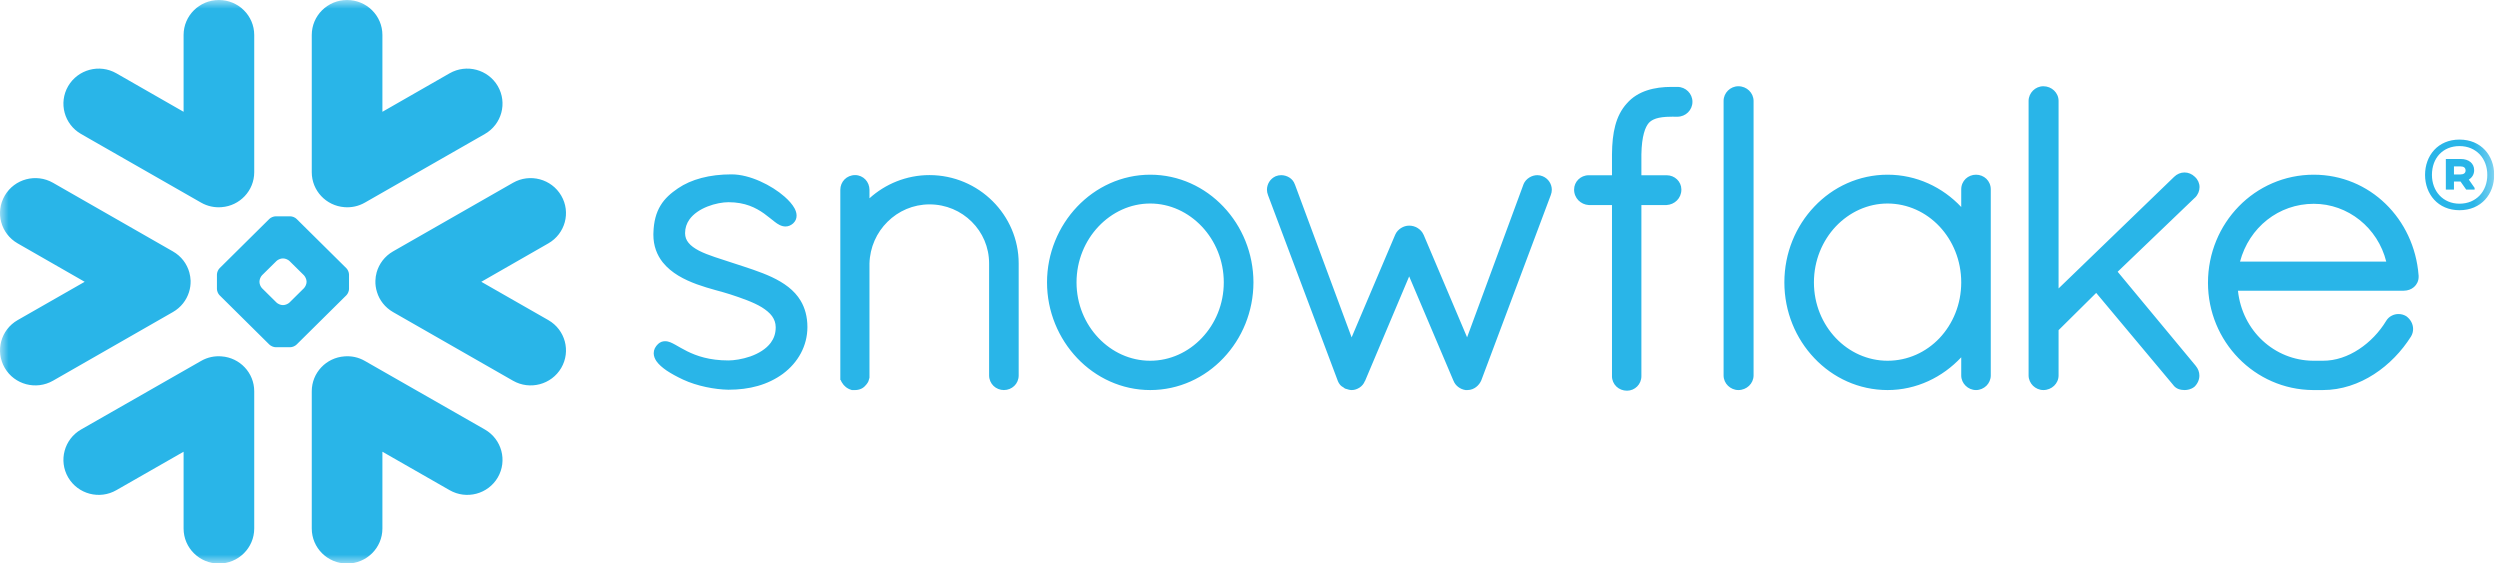 <svg width="142" height="32" viewBox="0 0 142 32" fill="none" xmlns="http://www.w3.org/2000/svg">
<g clip-path="url(#clip0_62_6151)">
<mask id="mask0_62_6151" style="mask-type:alpha" maskUnits="userSpaceOnUse" x="0" y="0" width="142" height="33">
<path d="M0 0H141.67V32.01H0V0Z" fill="white"></path>
</mask>
<g mask="url(#mask0_62_6151)">
<path fill-rule="evenodd" clip-rule="evenodd" d="M87.635 10.016L87.631 10.014C87.631 10.014 87.629 10.012 87.626 10.012C87.53 9.97 87.424 9.949 87.323 9.949C87.159 9.95 87.001 9.998 86.864 10.084C86.724 10.171 86.605 10.3 86.537 10.46V10.464L83.331 19.16L80.86 13.331L80.856 13.329C80.787 13.166 80.663 13.04 80.521 12.952C80.379 12.864 80.214 12.816 80.041 12.816C79.873 12.816 79.716 12.868 79.578 12.953C79.442 13.041 79.319 13.166 79.249 13.329L79.248 13.331L76.772 19.163L73.549 10.472H73.546C73.49 10.304 73.376 10.173 73.24 10.086C73.101 9.998 72.939 9.95 72.772 9.949C72.666 9.949 72.558 9.97 72.456 10.012H72.451L72.448 10.016C72.147 10.155 71.964 10.453 71.963 10.777C71.963 10.879 71.983 10.98 72.023 11.081H72.022L75.986 21.631V21.635C76.017 21.714 76.061 21.791 76.125 21.868C76.171 21.922 76.24 21.968 76.31 22.006C76.323 22.019 76.343 22.037 76.374 22.056C76.407 22.076 76.45 22.091 76.493 22.098C76.564 22.121 76.658 22.155 76.783 22.155C76.944 22.155 77.093 22.098 77.226 22.013C77.351 21.93 77.462 21.806 77.524 21.646L77.534 21.639L80.041 15.699L82.552 21.615H82.554C82.612 21.772 82.714 21.896 82.832 21.983C82.956 22.076 83.096 22.134 83.244 22.155H83.349C83.449 22.155 83.547 22.136 83.629 22.104C83.715 22.071 83.784 22.028 83.842 21.985C83.977 21.883 84.081 21.743 84.145 21.588V21.584L88.084 11.081C88.123 10.98 88.143 10.88 88.143 10.778C88.142 10.456 87.951 10.15 87.635 10.016ZM69.511 16.039C69.511 14.8 69.031 13.678 68.267 12.868C67.499 12.056 66.46 11.56 65.33 11.56C64.201 11.56 63.159 12.056 62.392 12.868C61.627 13.678 61.147 14.8 61.147 16.039C61.147 17.277 61.627 18.389 62.392 19.194C63.159 20.002 64.201 20.49 65.33 20.49C66.46 20.49 67.503 20.002 68.267 19.194C69.031 18.389 69.511 17.277 69.511 16.039ZM69.489 11.738C70.549 12.853 71.194 14.382 71.196 16.039C71.194 17.697 70.549 19.224 69.489 20.339C68.437 21.452 66.967 22.155 65.333 22.155C63.712 22.155 62.239 21.452 61.183 20.339C60.125 19.224 59.471 17.697 59.471 16.039C59.471 14.382 60.125 12.853 61.183 11.738C62.239 10.627 63.712 9.923 65.333 9.923C66.967 9.923 68.437 10.627 69.489 11.738ZM52.796 9.945C51.482 9.945 50.282 10.453 49.386 11.263V10.778C49.384 10.556 49.301 10.348 49.154 10.195C49.012 10.045 48.801 9.945 48.571 9.945C48.332 9.945 48.116 10.04 47.966 10.194C47.819 10.345 47.73 10.556 47.73 10.778V21.574L47.765 21.608L47.766 21.613C47.775 21.649 47.798 21.689 47.822 21.727C47.936 21.926 48.124 22.078 48.356 22.145L48.389 22.155H48.571C48.691 22.155 48.813 22.13 48.929 22.076C49.025 22.03 49.115 21.957 49.187 21.863L49.189 21.864C49.198 21.855 49.201 21.844 49.211 21.835C49.215 21.834 49.219 21.83 49.221 21.826C49.266 21.769 49.304 21.71 49.327 21.655C49.351 21.59 49.367 21.529 49.378 21.482L49.386 21.452V14.969C49.41 14.042 49.795 13.204 50.413 12.595C51.026 11.986 51.867 11.609 52.796 11.609C53.741 11.609 54.584 11.986 55.195 12.595C55.809 13.202 56.181 14.038 56.181 14.961V21.326C56.181 21.558 56.281 21.774 56.433 21.921C56.588 22.069 56.8 22.155 57.02 22.155C57.245 22.155 57.456 22.069 57.61 21.921C57.766 21.774 57.861 21.558 57.861 21.326V14.961C57.861 12.213 55.597 9.949 52.796 9.945ZM135.539 14.859C135.062 12.939 133.361 11.572 131.42 11.576C129.43 11.576 127.753 12.914 127.233 14.859H135.539ZM137.378 15.645V15.727C137.378 15.958 137.274 16.165 137.117 16.302C136.96 16.439 136.756 16.51 136.536 16.512H127.116C127.356 18.791 129.191 20.473 131.383 20.49H131.938C132.664 20.493 133.37 20.245 133.991 19.834C134.613 19.427 135.151 18.858 135.53 18.232C135.608 18.099 135.72 17.997 135.842 17.935C135.966 17.867 136.1 17.837 136.235 17.837C136.383 17.837 136.531 17.875 136.661 17.952L136.67 17.956L136.68 17.964C136.916 18.136 137.064 18.398 137.064 18.685C137.064 18.831 137.026 18.98 136.944 19.115L136.942 19.12L136.939 19.123C136.413 19.952 135.695 20.709 134.843 21.257C133.99 21.807 133 22.155 131.938 22.155H131.374C129.721 22.144 128.226 21.452 127.149 20.345C126.075 19.242 125.413 17.727 125.413 16.062C125.413 14.369 126.08 12.832 127.164 11.721C128.247 10.61 129.752 9.923 131.42 9.923C133.012 9.923 134.441 10.55 135.5 11.577C136.559 12.604 137.251 14.029 137.375 15.633L137.378 15.645ZM98.739 4.899C98.509 4.899 98.299 4.994 98.148 5.144C97.996 5.293 97.9 5.503 97.9 5.731V21.326C97.9 21.554 97.996 21.762 98.148 21.91C98.299 22.057 98.509 22.155 98.739 22.155C99.215 22.155 99.6 21.784 99.603 21.326V5.731C99.6 5.271 99.215 4.899 98.739 4.899ZM43.846 15.742C43.168 15.425 42.399 15.191 41.632 14.939C40.926 14.702 40.209 14.501 39.699 14.237C39.442 14.101 39.242 13.957 39.112 13.795C38.98 13.634 38.916 13.47 38.912 13.246C38.913 12.939 39.003 12.693 39.154 12.474C39.384 12.147 39.769 11.892 40.19 11.728C40.606 11.563 41.057 11.485 41.379 11.485C42.331 11.487 42.933 11.801 43.395 12.126C43.624 12.291 43.816 12.457 43.999 12.595C44.092 12.666 44.18 12.731 44.281 12.779C44.377 12.826 44.49 12.864 44.613 12.864C44.692 12.864 44.77 12.85 44.842 12.82C44.917 12.789 44.983 12.746 45.046 12.693C45.108 12.636 45.16 12.567 45.197 12.49C45.231 12.411 45.246 12.33 45.246 12.25C45.246 12.102 45.199 11.964 45.131 11.834C45.004 11.605 44.808 11.386 44.56 11.167C44.19 10.842 43.702 10.531 43.177 10.297C42.651 10.063 42.086 9.904 41.548 9.904C40.302 9.904 39.261 10.184 38.505 10.7C38.111 10.969 37.764 11.264 37.519 11.671C37.27 12.079 37.131 12.583 37.114 13.238C37.112 13.267 37.112 13.297 37.112 13.326C37.11 13.962 37.316 14.486 37.641 14.897C38.134 15.515 38.866 15.885 39.583 16.148C40.3 16.409 41.016 16.566 41.467 16.716C42.104 16.926 42.78 17.154 43.273 17.455C43.519 17.609 43.718 17.774 43.852 17.956C43.983 18.143 44.057 18.336 44.06 18.581V18.599C44.059 18.952 43.954 19.23 43.78 19.467C43.519 19.821 43.084 20.081 42.621 20.245C42.161 20.405 41.682 20.473 41.374 20.473C40.286 20.473 39.559 20.213 39.031 19.952C38.767 19.821 38.552 19.691 38.358 19.582C38.262 19.53 38.172 19.481 38.078 19.443C37.985 19.405 37.886 19.381 37.775 19.381C37.707 19.381 37.632 19.392 37.564 19.419C37.495 19.448 37.432 19.489 37.379 19.538C37.306 19.609 37.242 19.687 37.197 19.778C37.153 19.868 37.131 19.963 37.131 20.063C37.131 20.226 37.193 20.375 37.281 20.509C37.418 20.704 37.619 20.878 37.871 21.052C38.13 21.224 38.44 21.393 38.796 21.56C39.587 21.93 40.601 22.123 41.371 22.136H41.374C42.571 22.136 43.606 21.863 44.477 21.227V21.225H44.478C45.331 20.589 45.861 19.644 45.861 18.577C45.861 17.991 45.722 17.493 45.48 17.086C45.114 16.469 44.52 16.062 43.846 15.742ZM111.398 16.039C111.398 14.789 110.921 13.668 110.16 12.859C109.4 12.053 108.357 11.563 107.216 11.56C106.083 11.56 105.044 12.053 104.276 12.859C103.514 13.668 103.031 14.789 103.031 16.039C103.031 17.289 103.514 18.402 104.276 19.204C105.04 20.007 106.083 20.49 107.216 20.49C108.359 20.49 109.403 20.007 110.163 19.207C110.921 18.402 111.398 17.29 111.398 16.039ZM112.825 10.155C112.98 10.304 113.076 10.519 113.076 10.751V21.326C113.076 21.554 112.978 21.762 112.83 21.91C112.678 22.057 112.469 22.155 112.238 22.155C112.007 22.155 111.795 22.057 111.647 21.91C111.495 21.762 111.398 21.554 111.398 21.326V20.294C110.341 21.425 108.857 22.155 107.216 22.155C105.582 22.155 104.111 21.459 103.057 20.345C101.999 19.236 101.352 17.708 101.352 16.039C101.352 14.37 101.999 12.841 103.057 11.731C104.111 10.618 105.582 9.923 107.216 9.923C108.856 9.923 110.341 10.632 111.398 11.758V10.751C111.398 10.519 111.494 10.304 111.649 10.155C111.804 10.009 112.014 9.923 112.238 9.923C112.46 9.923 112.672 10.009 112.825 10.155ZM124.676 11.227C124.843 11.063 124.934 10.845 124.934 10.629C124.934 10.417 124.843 10.204 124.675 10.05H124.676C124.675 10.045 124.671 10.045 124.671 10.045C124.67 10.041 124.667 10.04 124.667 10.04H124.665C124.503 9.882 124.295 9.796 124.08 9.796C123.864 9.796 123.652 9.885 123.49 10.045L116.927 16.384V5.731C116.927 5.271 116.539 4.899 116.063 4.899C115.834 4.899 115.623 4.994 115.473 5.144C115.324 5.293 115.224 5.503 115.224 5.731V21.326C115.224 21.554 115.324 21.762 115.473 21.91C115.623 22.057 115.834 22.155 116.063 22.155C116.539 22.155 116.927 21.784 116.927 21.326V18.753L119.064 16.637L123.421 21.846C123.503 21.966 123.615 22.048 123.725 22.092C123.851 22.139 123.973 22.155 124.082 22.155C124.232 22.155 124.444 22.123 124.63 21.979L124.64 21.972L124.652 21.96C124.826 21.79 124.925 21.564 124.925 21.332C124.925 21.137 124.852 20.939 124.717 20.78V20.778L120.283 15.435L124.672 11.227H124.676ZM95.276 4.936H95.089C95.064 4.936 95.04 4.938 95.014 4.939C94.991 4.938 94.966 4.936 94.942 4.936C94.458 4.936 93.989 4.99 93.549 5.135C93.117 5.278 92.718 5.513 92.408 5.871L92.407 5.869L92.406 5.871V5.872C92.086 6.224 91.876 6.645 91.748 7.124C91.619 7.604 91.566 8.146 91.561 8.762V9.954H90.235C89.775 9.957 89.409 10.322 89.409 10.763C89.406 11.001 89.5 11.22 89.651 11.377C89.804 11.533 90.013 11.634 90.245 11.647H91.561V21.346L91.56 21.369C91.56 21.597 91.656 21.807 91.812 21.957C91.965 22.104 92.181 22.192 92.416 22.192C92.863 22.19 93.23 21.828 93.231 21.369V11.647H94.657C94.887 11.634 95.099 11.539 95.251 11.385C95.406 11.231 95.501 11.015 95.501 10.781V10.749C95.496 10.313 95.127 9.954 94.666 9.954H93.231V8.767C93.24 8.242 93.295 7.849 93.375 7.563C93.452 7.275 93.557 7.094 93.652 6.982C93.745 6.883 93.865 6.8 94.062 6.734C94.259 6.671 94.533 6.63 94.903 6.63H94.946C94.968 6.63 94.991 6.626 95.011 6.626C95.037 6.626 95.061 6.63 95.089 6.63H95.196H95.276C95.749 6.63 96.131 6.251 96.131 5.783C96.131 5.315 95.749 4.936 95.276 4.936ZM10.736 16.59C10.804 16.377 10.832 16.159 10.827 15.942C10.819 15.786 10.799 15.63 10.754 15.473C10.619 14.987 10.3 14.553 9.821 14.28L3.01 10.382C2.049 9.834 0.823 10.16 0.271 11.111C-0.286 12.062 0.043 13.275 1.004 13.825L4.81 16.006L1.004 18.181C0.043 18.732 -0.285 19.946 0.271 20.899C0.823 21.848 2.049 22.173 3.01 21.625L9.821 17.725C10.28 17.462 10.592 17.052 10.736 16.59ZM12.584 20.242C12.193 20.209 11.786 20.29 11.42 20.502L4.604 24.396C3.646 24.946 3.318 26.166 3.872 27.117C4.428 28.067 5.652 28.393 6.61 27.841L10.428 25.658V30.02C10.428 31.119 11.325 32.01 12.436 32.01C13.54 32.01 14.44 31.119 14.44 30.02V22.222C14.44 21.175 13.622 20.316 12.584 20.242ZM19.564 11.767C19.955 11.799 20.36 11.717 20.726 11.508L27.541 7.61C28.501 7.06 28.827 5.845 28.275 4.891C27.722 3.941 26.496 3.615 25.537 4.164L21.721 6.35V1.987C21.721 0.891 20.824 0 19.713 0C18.603 0 17.708 0.891 17.708 1.987V9.784C17.708 10.83 18.525 11.691 19.564 11.767ZM4.604 7.61L11.42 11.508C11.786 11.717 12.193 11.799 12.584 11.767C13.622 11.691 14.44 10.83 14.44 9.784V1.987C14.44 0.891 13.54 0 12.436 0C11.325 0 10.428 0.891 10.428 1.987V6.35L6.61 4.164C5.652 3.615 4.428 3.941 3.872 4.891C3.318 5.845 3.646 7.06 4.604 7.61ZM17.413 15.99C17.413 15.876 17.344 15.719 17.263 15.635L16.443 14.825C16.362 14.746 16.203 14.679 16.088 14.679H16.057C15.942 14.679 15.783 14.746 15.704 14.825L14.883 15.635C14.801 15.719 14.738 15.876 14.738 15.99V16.021C14.738 16.133 14.801 16.29 14.883 16.371L15.704 17.183C15.784 17.263 15.942 17.329 16.057 17.329H16.088C16.203 17.329 16.362 17.263 16.443 17.183L17.263 16.371C17.344 16.29 17.413 16.133 17.413 16.021V15.99ZM19.677 16.768L16.845 19.572C16.764 19.654 16.607 19.722 16.489 19.722H16.284H15.865H15.656C15.542 19.722 15.383 19.654 15.3 19.572L12.469 16.768C12.388 16.689 12.322 16.53 12.322 16.418V16.211V15.796V15.591C12.322 15.477 12.388 15.318 12.469 15.238L15.3 12.434C15.383 12.351 15.542 12.287 15.656 12.287H15.865H16.284H16.489C16.605 12.287 16.764 12.351 16.845 12.434L19.677 15.238C19.758 15.318 19.824 15.477 19.824 15.591V15.796V16.211V16.418C19.824 16.53 19.758 16.689 19.677 16.768ZM27.541 24.396L20.726 20.502C20.36 20.29 19.955 20.209 19.564 20.242C18.525 20.316 17.708 21.175 17.708 22.222V30.02C17.708 31.119 18.603 32.01 19.713 32.01C20.824 32.01 21.721 31.119 21.721 30.02V25.658L25.537 27.841C26.496 28.393 27.722 28.067 28.275 27.117C28.827 26.166 28.501 24.946 27.541 24.396ZM31.144 13.825L27.338 16.006L31.144 18.181C32.105 18.732 32.434 19.946 31.878 20.899C31.323 21.848 30.096 22.173 29.139 21.625L22.323 17.725C21.868 17.462 21.553 17.052 21.413 16.59C21.346 16.377 21.315 16.159 21.323 15.942C21.327 15.786 21.35 15.63 21.393 15.473C21.53 14.987 21.849 14.553 22.323 14.28L29.139 10.382C30.096 9.834 31.323 10.16 31.878 11.111C32.434 12.062 32.105 13.275 31.144 13.825ZM141.67 9.934C141.67 11.028 140.932 11.94 139.698 11.94C138.473 11.94 137.743 11.019 137.743 9.934C137.743 8.841 138.473 7.928 139.698 7.928C140.932 7.928 141.67 8.841 141.67 9.934ZM141.279 9.934C141.279 9.004 140.654 8.298 139.698 8.298C138.76 8.298 138.134 8.97 138.134 9.934C138.134 10.855 138.76 11.57 139.698 11.57C140.654 11.57 141.279 10.864 141.279 9.934ZM138.924 9.03H139.767C140.228 9.03 140.532 9.28 140.532 9.667C140.532 9.908 140.41 10.089 140.228 10.201L140.558 10.674V10.769H140.08L139.759 10.313H139.385V10.769H138.924V9.03ZM139.759 9.452H139.385V9.908H139.759C139.932 9.908 140.045 9.831 140.045 9.685C140.045 9.529 139.941 9.452 139.759 9.452Z" fill="#29B5E8"></path>
</g>
</g>
<defs>
<clipPath id="clip0_62_6151">
<rect width="141.67" height="32.01" fill="white"></rect>
</clipPath>
</defs>
</svg>
